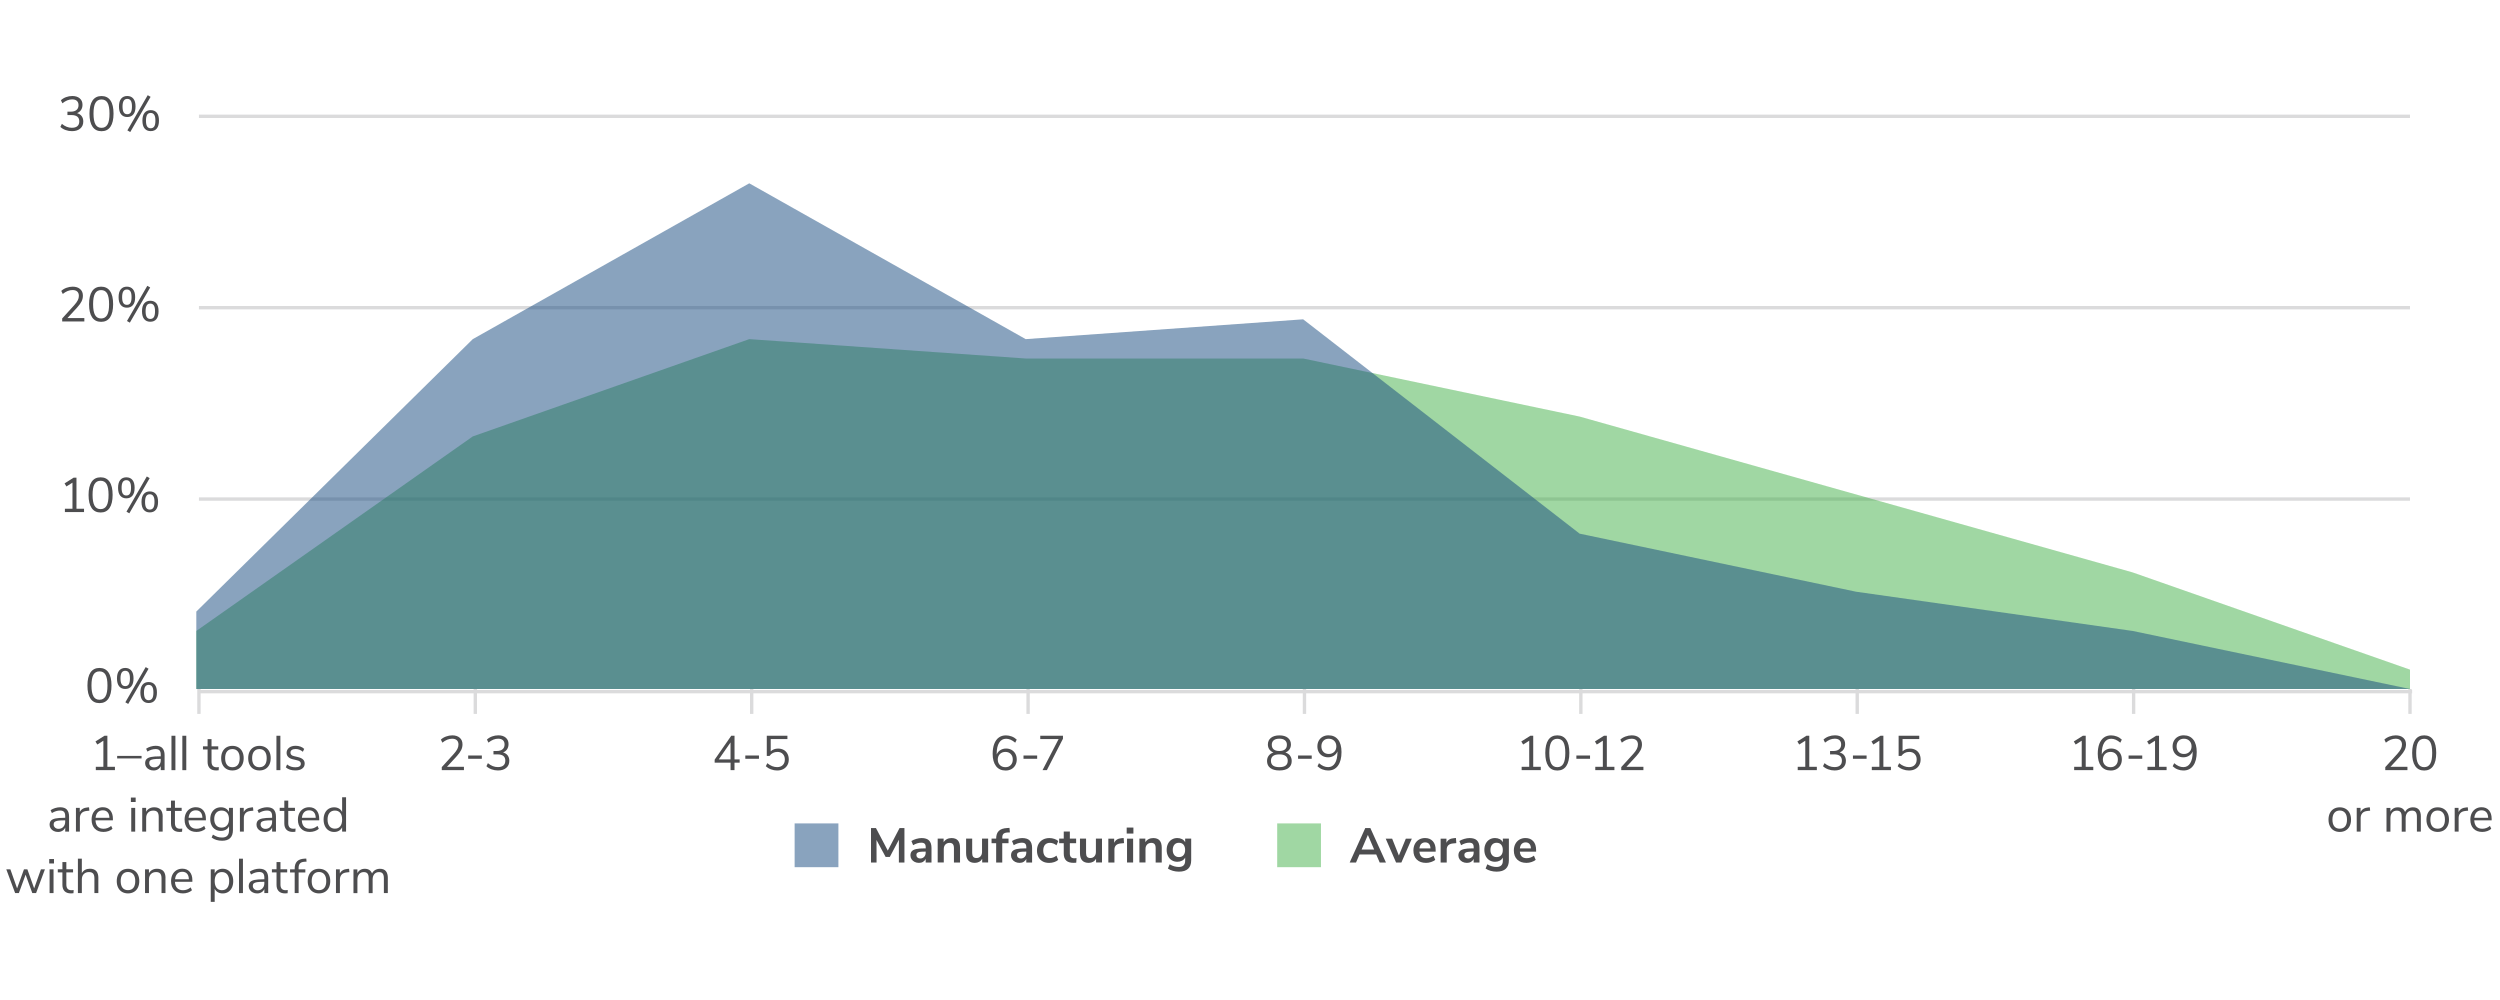 <?xml version="1.0" encoding="UTF-8"?>
<svg id="Chart_12_Small_Teams" data-name="Chart_12_Small Teams" xmlns="http://www.w3.org/2000/svg" version="1.1" viewBox="0 0 800 320">
  <defs>
    <style>
      .cls-1 {
        fill: none;
        stroke: #dbdbdc;
        stroke-miterlimit: 10;
        stroke-width: 1.08px;
      }

      .cls-2 {
        fill: #14487f;
      }

      .cls-2, .cls-3, .cls-4 {
        stroke-width: 0px;
      }

      .cls-2, .cls-4 {
        opacity: .5;
      }

      .cls-3 {
        fill: #4d4d4f;
      }

      .cls-4 {
        fill: #43b049;
      }
    </style>
  </defs>
  <line class="cls-1" x1="771.88" y1="221.33" x2="63.66" y2="221.33"/>
  <line class="cls-1" x1="63.66" y1="228.45" x2="63.66" y2="220.48"/>
  <line class="cls-1" x1="152.1" y1="228.45" x2="152.1" y2="220.48"/>
  <line class="cls-1" x1="240.54" y1="228.45" x2="240.54" y2="220.48"/>
  <line class="cls-1" x1="328.99" y1="228.45" x2="328.99" y2="220.48"/>
  <line class="cls-1" x1="417.43" y1="228.45" x2="417.43" y2="220.48"/>
  <line class="cls-1" x1="505.87" y1="228.45" x2="505.87" y2="220.48"/>
  <line class="cls-1" x1="594.31" y1="228.45" x2="594.31" y2="220.48"/>
  <line class="cls-1" x1="682.76" y1="228.45" x2="682.76" y2="220.48"/>
  <line class="cls-1" x1="771.2" y1="228.45" x2="771.2" y2="220.48"/>
  <line class="cls-1" x1="771.2" y1="159.7" x2="63.66" y2="159.7"/>
  <line class="cls-1" x1="771.2" y1="98.46" x2="63.66" y2="98.46"/>
  <line class="cls-1" x1="771.2" y1="37.22" x2="63.66" y2="37.22"/>
  <g>
    <path class="cls-3" d="M26.13,37.17c.34.45.52,1.02.52,1.71,0,.96-.33,1.71-.98,2.26s-1.53.83-2.65.83c-.71,0-1.39-.12-2.04-.36-.66-.24-1.21-.57-1.66-1l.48-.98c1,.84,2.06,1.26,3.18,1.26.78,0,1.37-.17,1.78-.52.41-.35.61-.86.61-1.54,0-1.34-.84-2.01-2.53-2.01h-1.26v-1.08h1.02c.81,0,1.44-.18,1.87-.54.44-.36.66-.88.66-1.55,0-.59-.18-1.05-.53-1.37-.35-.32-.86-.48-1.51-.48-1.06,0-2.1.42-3.12,1.26l-.48-.98c.45-.43.99-.76,1.64-1,.65-.24,1.32-.36,2.01-.36,1,0,1.79.25,2.38.76s.88,1.18.88,2.04c0,.64-.15,1.19-.46,1.66-.31.47-.74.81-1.29,1.02.65.19,1.14.51,1.48.96Z"/>
    <path class="cls-3" d="M29.61,40.55c-.66-.96-.98-2.35-.98-4.18s.33-3.24.98-4.2c.66-.96,1.61-1.44,2.87-1.44s2.22.48,2.87,1.43c.66.95.98,2.35.98,4.19s-.33,3.24-.98,4.2c-.66.96-1.61,1.44-2.87,1.44s-2.22-.48-2.87-1.44ZM34.42,39.8c.42-.74.62-1.89.62-3.45s-.21-2.72-.62-3.44-1.06-1.08-1.94-1.08-1.52.36-1.94,1.09c-.42.73-.62,1.87-.62,3.43s.21,2.71.62,3.45c.42.74,1.06,1.11,1.94,1.11s1.52-.37,1.94-1.11Z"/>
    <path class="cls-3" d="M38.77,36.6c-.47-.57-.7-1.41-.7-2.52s.23-1.94.7-2.51,1.12-.85,1.95-.85,1.48.28,1.95.85.7,1.4.7,2.51-.23,1.95-.7,2.52-1.12.85-1.95.85-1.48-.28-1.95-.85ZM41.86,35.96c.24-.4.37-1.02.37-1.87s-.12-1.46-.37-1.86c-.24-.39-.62-.59-1.13-.59s-.89.2-1.14.59c-.25.4-.38,1.02-.38,1.86s.12,1.48.38,1.87c.25.4.63.59,1.14.59s.89-.2,1.13-.59ZM41.68,42.25l-.92-.53,6.51-11.26.92.53-6.51,11.26ZM46.27,41.12c-.47-.57-.7-1.41-.7-2.52s.23-1.94.7-2.51,1.12-.85,1.95-.85,1.5.28,1.96.84c.46.56.69,1.4.69,2.51s-.23,1.95-.69,2.52c-.46.57-1.12.85-1.96.85s-1.48-.28-1.95-.85ZM49.36,40.47c.24-.39.37-1.02.37-1.88s-.12-1.46-.38-1.86c-.25-.39-.63-.59-1.14-.59s-.89.2-1.13.59c-.24.4-.37,1.02-.37,1.86s.12,1.48.37,1.87.62.59,1.13.59.9-.2,1.15-.59Z"/>
  </g>
  <g>
    <path class="cls-3" d="M26.99,101.79v1.08h-7.09v-.97l3.86-4.25c.52-.58.9-1.11,1.13-1.57.23-.46.35-.93.35-1.4,0-.6-.18-1.07-.53-1.39-.35-.32-.85-.48-1.5-.48-1.06,0-2.1.42-3.12,1.26l-.48-.98c.44-.42.99-.75,1.65-.99.66-.24,1.32-.37,1.99-.37,1.01,0,1.81.26,2.4.78s.88,1.22.88,2.11c0,.63-.14,1.24-.43,1.83-.29.58-.76,1.23-1.41,1.95l-3.12,3.39h5.43Z"/>
    <path class="cls-3" d="M29.48,101.55c-.66-.96-.98-2.35-.98-4.18s.33-3.24.98-4.2c.66-.96,1.61-1.44,2.87-1.44s2.22.48,2.87,1.43c.66.95.98,2.35.98,4.19s-.33,3.24-.98,4.2c-.66.96-1.61,1.44-2.87,1.44s-2.22-.48-2.87-1.44ZM34.29,100.8c.42-.74.62-1.89.62-3.45s-.21-2.72-.62-3.44-1.06-1.08-1.94-1.08-1.52.36-1.94,1.09c-.42.73-.62,1.87-.62,3.43s.21,2.71.62,3.45c.42.74,1.06,1.11,1.94,1.11s1.52-.37,1.94-1.11Z"/>
    <path class="cls-3" d="M38.65,97.61c-.47-.57-.7-1.41-.7-2.52s.23-1.94.7-2.51,1.12-.85,1.95-.85,1.48.28,1.95.85.7,1.4.7,2.51-.23,1.95-.7,2.52-1.12.85-1.95.85-1.48-.28-1.95-.85ZM41.73,96.96c.24-.4.37-1.02.37-1.87s-.12-1.46-.37-1.86c-.24-.39-.62-.59-1.13-.59s-.89.2-1.14.59c-.25.4-.38,1.02-.38,1.86s.12,1.48.38,1.87c.25.4.63.59,1.14.59s.89-.2,1.13-.59ZM41.55,103.25l-.92-.53,6.51-11.26.92.53-6.51,11.26ZM46.14,102.12c-.47-.57-.7-1.41-.7-2.52s.23-1.94.7-2.51,1.12-.85,1.95-.85,1.5.28,1.96.84c.46.56.69,1.4.69,2.51s-.23,1.95-.69,2.52c-.46.57-1.12.85-1.96.85s-1.48-.28-1.95-.85ZM49.24,101.48c.24-.39.37-1.02.37-1.88s-.12-1.46-.38-1.86c-.25-.39-.63-.59-1.14-.59s-.89.2-1.13.59c-.24.4-.37,1.02-.37,1.86s.12,1.48.37,1.87.62.59,1.13.59.9-.2,1.15-.59Z"/>
  </g>
  <g>
    <path class="cls-3" d="M24.47,162.79h2.42v1.08h-6.12v-1.08h2.42v-8.34l-1.94,1.22-.59-.98,2.89-1.83h.92v9.93Z"/>
    <path class="cls-3" d="M29.32,162.56c-.66-.96-.98-2.35-.98-4.18s.33-3.24.98-4.2c.66-.96,1.61-1.44,2.87-1.44s2.22.48,2.87,1.43c.66.95.98,2.35.98,4.19s-.33,3.24-.98,4.2c-.66.96-1.61,1.44-2.87,1.44s-2.22-.48-2.87-1.44ZM34.12,161.81c.42-.74.62-1.89.62-3.45s-.21-2.72-.62-3.44-1.06-1.08-1.94-1.08-1.52.36-1.94,1.09c-.42.73-.62,1.87-.62,3.43s.21,2.71.62,3.45c.42.74,1.06,1.11,1.94,1.11s1.52-.37,1.94-1.11Z"/>
    <path class="cls-3" d="M38.48,158.62c-.47-.57-.7-1.41-.7-2.52s.23-1.94.7-2.51,1.12-.85,1.95-.85,1.48.28,1.95.85.7,1.4.7,2.51-.23,1.95-.7,2.52-1.12.85-1.95.85-1.48-.28-1.95-.85ZM41.56,157.97c.24-.4.37-1.02.37-1.87s-.12-1.46-.37-1.86c-.24-.39-.62-.59-1.13-.59s-.89.2-1.14.59c-.25.4-.38,1.02-.38,1.86s.12,1.48.38,1.87c.25.4.63.59,1.14.59s.89-.2,1.13-.59ZM41.39,164.26l-.92-.53,6.51-11.26.92.53-6.51,11.26ZM45.98,163.13c-.47-.57-.7-1.41-.7-2.52s.23-1.94.7-2.51,1.12-.85,1.95-.85,1.5.28,1.96.84c.46.56.69,1.4.69,2.51s-.23,1.95-.69,2.52c-.46.57-1.12.85-1.96.85s-1.48-.28-1.95-.85ZM49.07,162.49c.24-.39.37-1.02.37-1.88s-.12-1.46-.38-1.86c-.25-.39-.63-.59-1.14-.59s-.89.2-1.13.59c-.24.4-.37,1.02-.37,1.86s.12,1.48.37,1.87.62.59,1.13.59.9-.2,1.15-.59Z"/>
  </g>
  <g>
    <path class="cls-3" d="M28.96,223.56c-.66-.96-.98-2.35-.98-4.18s.33-3.24.98-4.2c.66-.96,1.61-1.44,2.87-1.44s2.22.48,2.87,1.43c.66.95.98,2.35.98,4.19s-.33,3.24-.98,4.2c-.66.96-1.61,1.44-2.87,1.44s-2.22-.48-2.87-1.44ZM33.77,222.81c.42-.74.62-1.89.62-3.45s-.21-2.72-.62-3.44-1.06-1.08-1.94-1.08-1.52.36-1.94,1.09c-.42.73-.62,1.87-.62,3.43s.21,2.71.62,3.45c.42.74,1.06,1.11,1.94,1.11s1.52-.37,1.94-1.11Z"/>
    <path class="cls-3" d="M38.13,219.62c-.47-.57-.7-1.41-.7-2.52s.23-1.94.7-2.51,1.12-.85,1.95-.85,1.48.28,1.95.85.7,1.4.7,2.51-.23,1.95-.7,2.52-1.12.85-1.95.85-1.48-.28-1.95-.85ZM41.21,218.97c.24-.4.37-1.02.37-1.87s-.12-1.46-.37-1.86c-.24-.39-.62-.59-1.13-.59s-.89.2-1.14.59c-.25.4-.38,1.02-.38,1.86s.12,1.48.38,1.87c.25.4.63.59,1.14.59s.89-.2,1.13-.59ZM41.03,225.26l-.92-.53,6.51-11.26.92.53-6.51,11.26ZM45.62,224.13c-.47-.57-.7-1.41-.7-2.52s.23-1.94.7-2.51,1.12-.85,1.95-.85,1.5.28,1.96.84c.46.56.69,1.4.69,2.51s-.23,1.95-.69,2.52c-.46.57-1.12.85-1.96.85s-1.48-.28-1.95-.85ZM48.72,223.49c.24-.39.37-1.02.37-1.88s-.12-1.46-.38-1.86c-.25-.39-.63-.59-1.14-.59s-.89.2-1.13.59c-.24.4-.37,1.02-.37,1.86s.12,1.48.37,1.87.62.59,1.13.59.9-.2,1.15-.59Z"/>
  </g>
  <g>
    <path class="cls-3" d="M34.36,245.37h2.42v1.08h-6.12v-1.08h2.42v-8.34l-1.94,1.22-.59-.98,2.89-1.83h.92v9.93Z"/>
    <path class="cls-3" d="M37.49,242.7v-.81h7.81v.81h-7.81Z"/>
    <path class="cls-3" d="M51.96,239.4c.47.5.71,1.25.71,2.26v4.79h-1.23v-1.3c-.2.45-.5.79-.91,1.04-.41.25-.87.37-1.4.37-.49,0-.94-.1-1.35-.3s-.74-.47-.98-.83c-.24-.35-.36-.74-.36-1.17,0-.57.15-1.02.44-1.33.29-.32.77-.55,1.44-.69s1.59-.21,2.78-.21h.34v-.52c0-.63-.13-1.09-.39-1.38s-.68-.43-1.26-.43c-.87,0-1.74.27-2.61.81l-.42-.92c.4-.28.87-.51,1.43-.68.56-.17,1.1-.26,1.62-.26.97,0,1.69.25,2.16.74ZM50.84,244.92c.4-.42.6-.96.6-1.63v-.45h-.28c-.92,0-1.61.04-2.09.12-.48.08-.82.21-1.02.39-.2.18-.3.45-.3.8,0,.41.15.74.44,1.01.3.27.67.4,1.12.4.62,0,1.14-.21,1.54-.63Z"/>
    <path class="cls-3" d="M54.87,246.45v-11.01h1.26v11.01h-1.26Z"/>
    <path class="cls-3" d="M58.35,246.45v-11.01h1.26v11.01h-1.26Z"/>
    <path class="cls-3" d="M70.03,245.49l-.06,1c-.24.04-.5.06-.78.06-.92,0-1.61-.24-2.07-.72-.46-.48-.69-1.15-.69-2v-4h-1.48v-1h1.48v-2.31h1.26v2.31h2.15v1h-2.15v3.9c0,1.2.55,1.8,1.65,1.8.23,0,.46-.02.69-.05Z"/>
    <path class="cls-3" d="M72.47,246.07c-.55-.32-.97-.78-1.26-1.38-.3-.6-.44-1.29-.44-2.08s.15-1.49.44-2.08c.3-.6.72-1.06,1.26-1.38.55-.32,1.18-.48,1.9-.48s1.35.16,1.9.48c.55.32.98.78,1.27,1.38.3.6.44,1.29.44,2.08s-.15,1.49-.44,2.08c-.3.6-.72,1.06-1.27,1.38-.55.32-1.19.48-1.9.48s-1.35-.16-1.9-.48ZM76.1,244.77c.4-.49.6-1.21.6-2.16s-.2-1.64-.61-2.15c-.41-.5-.98-.76-1.72-.76s-1.31.25-1.72.76c-.41.5-.61,1.22-.61,2.15s.2,1.66.6,2.15c.4.5.98.75,1.73.75s1.32-.25,1.73-.74Z"/>
    <path class="cls-3" d="M81.12,246.07c-.55-.32-.97-.78-1.26-1.38-.3-.6-.44-1.29-.44-2.08s.15-1.49.44-2.08c.3-.6.72-1.06,1.26-1.38.55-.32,1.18-.48,1.9-.48s1.35.16,1.9.48c.55.32.98.78,1.27,1.38.3.6.44,1.29.44,2.08s-.15,1.49-.44,2.08c-.3.6-.72,1.06-1.27,1.38-.55.32-1.19.48-1.9.48s-1.35-.16-1.9-.48ZM84.74,244.77c.4-.49.6-1.21.6-2.16s-.2-1.64-.61-2.15c-.41-.5-.98-.76-1.72-.76s-1.31.25-1.72.76c-.41.5-.61,1.22-.61,2.15s.2,1.66.6,2.15c.4.5.98.75,1.73.75s1.32-.25,1.73-.74Z"/>
    <path class="cls-3" d="M88.46,246.45v-11.01h1.26v11.01h-1.26Z"/>
    <path class="cls-3" d="M91.45,245.57l.42-.94c.41.32.82.55,1.24.69s.9.21,1.43.21c.56,0,.99-.1,1.29-.29s.44-.47.44-.83c0-.3-.1-.54-.3-.72-.2-.18-.53-.32-.98-.42l-1.28-.3c-.65-.15-1.14-.4-1.48-.75-.34-.35-.52-.79-.52-1.31,0-.68.27-1.22.8-1.64.53-.42,1.24-.62,2.12-.62.53,0,1.04.09,1.51.26.48.17.88.42,1.2.74l-.42.92c-.7-.59-1.46-.89-2.29-.89-.53,0-.94.1-1.24.3-.3.2-.44.49-.44.85,0,.3.09.54.27.73.18.18.48.32.88.41l1.3.31c.71.17,1.23.42,1.58.76s.52.78.52,1.32c0,.67-.27,1.2-.8,1.59-.54.4-1.27.59-2.19.59-1.28,0-2.29-.33-3.04-.98Z"/>
    <path class="cls-3" d="M21.39,259.07c.47.5.71,1.25.71,2.26v4.79h-1.23v-1.3c-.2.45-.5.79-.91,1.04-.41.25-.87.37-1.4.37-.49,0-.94-.1-1.35-.3s-.74-.47-.98-.83c-.24-.35-.36-.74-.36-1.17,0-.57.15-1.02.44-1.33.29-.32.77-.55,1.44-.69s1.59-.21,2.78-.21h.34v-.52c0-.63-.13-1.09-.39-1.38s-.68-.43-1.26-.43c-.87,0-1.74.27-2.61.81l-.42-.92c.4-.28.87-.51,1.43-.68.56-.17,1.1-.26,1.62-.26.97,0,1.69.25,2.16.74ZM20.26,264.59c.4-.42.6-.96.6-1.63v-.45h-.28c-.92,0-1.61.04-2.09.12-.48.08-.82.21-1.02.39-.2.18-.3.45-.3.8,0,.41.15.74.44,1.01.3.27.67.4,1.12.4.62,0,1.14-.21,1.54-.63Z"/>
    <path class="cls-3" d="M28.6,259.42l-.83.08c-.78.07-1.35.32-1.69.73-.35.42-.52.93-.52,1.55v4.34h-1.26v-7.6h1.23v1.33c.43-.88,1.26-1.38,2.51-1.48l.45-.03.11,1.09Z"/>
    <path class="cls-3" d="M36.12,262.51h-5.56c.04.88.28,1.55.72,2.01.44.45,1.06.68,1.86.68.88,0,1.7-.3,2.44-.91l.42.92c-.33.31-.76.56-1.28.74s-1.05.27-1.59.27c-1.19,0-2.12-.35-2.8-1.05s-1.02-1.66-1.02-2.89c0-.78.15-1.47.45-2.07.3-.6.73-1.06,1.27-1.4.55-.33,1.17-.5,1.87-.5,1.01,0,1.8.33,2.37.99s.86,1.57.86,2.72v.47ZM31.3,259.93c-.4.42-.64,1-.71,1.76h4.42c-.02-.77-.21-1.36-.58-1.77-.36-.41-.87-.62-1.53-.62s-1.2.21-1.6.62Z"/>
    <path class="cls-3" d="M41.88,255.22h1.53v1.42h-1.53v-1.42ZM42,266.12v-7.6h1.26v7.6h-1.26Z"/>
    <path class="cls-3" d="M52.05,261.34v4.78h-1.26v-4.7c0-.71-.14-1.22-.41-1.55-.28-.32-.72-.48-1.32-.48-.7,0-1.25.21-1.67.64-.42.43-.62,1-.62,1.73v4.36h-1.26v-7.6h1.25v1.25c.25-.47.6-.83,1.05-1.07.45-.25.96-.37,1.53-.37,1.82,0,2.73,1,2.73,3.01Z"/>
    <path class="cls-3" d="M58.32,265.16l-.06,1c-.24.04-.5.06-.78.06-.92,0-1.61-.24-2.07-.72-.46-.48-.69-1.15-.69-2v-4h-1.48v-1h1.48v-2.31h1.26v2.31h2.15v1h-2.15v3.9c0,1.2.55,1.8,1.65,1.8.23,0,.46-.02.69-.05Z"/>
    <path class="cls-3" d="M65.88,262.51h-5.56c.04.88.28,1.55.72,2.01.44.45,1.06.68,1.86.68.88,0,1.7-.3,2.44-.91l.42.92c-.33.31-.76.56-1.28.74s-1.05.27-1.59.27c-1.19,0-2.12-.35-2.8-1.05s-1.02-1.66-1.02-2.89c0-.78.15-1.47.45-2.07.3-.6.73-1.06,1.27-1.4.55-.33,1.17-.5,1.87-.5,1.01,0,1.8.33,2.37.99s.86,1.57.86,2.72v.47ZM61.06,259.93c-.4.42-.64,1-.71,1.76h4.42c-.02-.77-.21-1.36-.58-1.77-.36-.41-.87-.62-1.53-.62s-1.2.21-1.6.62Z"/>
    <path class="cls-3" d="M74.54,258.51v7.09c0,1.13-.29,1.99-.87,2.57-.58.58-1.45.87-2.59.87-1.33,0-2.45-.34-3.36-1.03l.42-.94c.51.33.99.57,1.44.72.45.15.95.22,1.5.22.73,0,1.28-.19,1.65-.58s.56-.96.56-1.71v-1.34c-.22.49-.55.86-1.01,1.12-.45.26-.99.39-1.6.39-.67,0-1.26-.16-1.77-.47-.52-.31-.92-.75-1.2-1.33-.29-.57-.43-1.23-.43-1.98s.14-1.41.43-1.98.69-1.01,1.2-1.33c.52-.31,1.11-.47,1.77-.47.6,0,1.13.13,1.58.39.45.26.79.63,1.01,1.11v-1.31h1.26ZM72.65,264.11c.42-.48.62-1.15.62-2.01s-.21-1.51-.62-1.99c-.41-.48-.99-.73-1.73-.73s-1.32.24-1.74.73c-.42.48-.63,1.15-.63,1.99s.21,1.52.63,2.01c.42.48,1,.73,1.74.73s1.3-.24,1.72-.73Z"/>
    <path class="cls-3" d="M81.07,259.42l-.83.08c-.78.07-1.35.32-1.69.73-.35.42-.52.93-.52,1.55v4.34h-1.26v-7.6h1.23v1.33c.43-.88,1.26-1.38,2.51-1.48l.45-.03.11,1.09Z"/>
    <path class="cls-3" d="M87.6,259.07c.47.5.71,1.25.71,2.26v4.79h-1.23v-1.3c-.2.45-.5.79-.91,1.04-.41.25-.87.37-1.4.37-.49,0-.94-.1-1.35-.3s-.74-.47-.98-.83c-.24-.35-.36-.74-.36-1.17,0-.57.15-1.02.44-1.33.29-.32.77-.55,1.44-.69s1.59-.21,2.78-.21h.34v-.52c0-.63-.13-1.09-.39-1.38s-.68-.43-1.26-.43c-.87,0-1.74.27-2.61.81l-.42-.92c.4-.28.87-.51,1.43-.68.56-.17,1.1-.26,1.62-.26.97,0,1.69.25,2.16.74ZM86.48,264.59c.4-.42.6-.96.6-1.63v-.45h-.28c-.92,0-1.61.04-2.09.12-.48.08-.82.21-1.02.39-.2.18-.3.45-.3.8,0,.41.15.74.44,1.01.3.27.67.4,1.12.4.62,0,1.14-.21,1.54-.63Z"/>
    <path class="cls-3" d="M94.58,265.16l-.06,1c-.24.04-.5.06-.78.06-.92,0-1.61-.24-2.07-.72-.46-.48-.69-1.15-.69-2v-4h-1.48v-1h1.48v-2.31h1.26v2.31h2.15v1h-2.15v3.9c0,1.2.55,1.8,1.65,1.8.23,0,.46-.02.69-.05Z"/>
    <path class="cls-3" d="M102.14,262.51h-5.56c.04.88.28,1.55.72,2.01.44.45,1.06.68,1.86.68.88,0,1.7-.3,2.44-.91l.42.92c-.33.31-.76.56-1.28.74s-1.05.27-1.59.27c-1.19,0-2.12-.35-2.8-1.05s-1.02-1.66-1.02-2.89c0-.78.15-1.47.45-2.07.3-.6.73-1.06,1.27-1.4.55-.33,1.17-.5,1.87-.5,1.01,0,1.8.33,2.37.99s.86,1.57.86,2.72v.47ZM97.32,259.93c-.4.42-.64,1-.71,1.76h4.42c-.02-.77-.21-1.36-.58-1.77-.36-.41-.87-.62-1.53-.62s-1.2.21-1.6.62Z"/>
    <path class="cls-3" d="M110.74,255.11v11.01h-1.26v-1.39c-.23.48-.56.85-1.01,1.11-.44.26-.96.39-1.55.39-.67,0-1.25-.17-1.76-.5-.51-.33-.91-.8-1.19-1.4-.28-.6-.42-1.29-.42-2.08s.14-1.47.42-2.06c.28-.59.68-1.05,1.19-1.37.51-.32,1.1-.48,1.76-.48.59,0,1.11.13,1.55.39.44.26.78.63,1.01,1.11v-4.71h1.26ZM108.88,264.42c.4-.5.6-1.22.6-2.15s-.2-1.64-.6-2.14c-.4-.5-.97-.75-1.71-.75s-1.31.25-1.73.75c-.41.5-.62,1.2-.62,2.11s.21,1.65.62,2.16c.41.51.99.77,1.73.77s1.31-.25,1.71-.76Z"/>
    <path class="cls-3" d="M13.12,278.18h1.26l-2.83,7.6h-1.22l-2.14-5.89-2.15,5.89h-1.2l-2.83-7.6h1.31l2.15,6.1,2.2-6.1h1.09l2.17,6.1,2.17-6.1Z"/>
    <path class="cls-3" d="M15.75,274.89h1.53v1.42h-1.53v-1.42ZM15.87,285.79v-7.6h1.26v7.6h-1.26Z"/>
    <path class="cls-3" d="M23.57,284.83l-.06,1c-.24.04-.5.06-.78.06-.92,0-1.61-.24-2.07-.72-.46-.48-.69-1.15-.69-2v-4h-1.48v-1h1.48v-2.31h1.26v2.31h2.15v1h-2.15v3.9c0,1.2.55,1.8,1.65,1.8.23,0,.46-.02.69-.05Z"/>
    <path class="cls-3" d="M31.47,281.01v4.78h-1.26v-4.7c0-.71-.14-1.22-.41-1.55-.28-.32-.72-.48-1.32-.48-.7,0-1.25.21-1.67.64-.42.43-.62,1-.62,1.73v4.36h-1.26v-11.01h1.26v4.62c.25-.46.6-.81,1.04-1.05.44-.24.95-.36,1.52-.36,1.82,0,2.73,1,2.73,3.01Z"/>
    <path class="cls-3" d="M39.06,285.41c-.55-.32-.97-.78-1.26-1.38-.3-.6-.44-1.29-.44-2.08s.15-1.49.44-2.08c.3-.6.72-1.06,1.26-1.38.55-.32,1.18-.48,1.9-.48s1.35.16,1.9.48c.55.32.98.78,1.27,1.38.3.6.44,1.29.44,2.08s-.15,1.49-.44,2.08c-.3.6-.72,1.06-1.27,1.38-.55.32-1.19.48-1.9.48s-1.35-.16-1.9-.48ZM42.68,284.11c.4-.49.6-1.21.6-2.16s-.2-1.64-.61-2.15c-.41-.5-.98-.76-1.72-.76s-1.31.25-1.72.76c-.41.5-.61,1.22-.61,2.15s.2,1.66.6,2.15c.4.5.98.75,1.73.75s1.32-.25,1.73-.74Z"/>
    <path class="cls-3" d="M52.95,281.01v4.78h-1.26v-4.7c0-.71-.14-1.22-.41-1.55-.28-.32-.72-.48-1.32-.48-.7,0-1.25.21-1.67.64-.42.43-.62,1-.62,1.73v4.36h-1.26v-7.6h1.25v1.25c.25-.47.6-.83,1.05-1.07.45-.25.96-.37,1.53-.37,1.82,0,2.73,1,2.73,3.01Z"/>
    <path class="cls-3" d="M61.55,282.18h-5.56c.04.88.28,1.55.72,2.01.44.45,1.06.68,1.86.68.88,0,1.7-.3,2.44-.91l.42.92c-.33.31-.76.56-1.28.74s-1.05.27-1.59.27c-1.19,0-2.12-.35-2.8-1.05s-1.02-1.66-1.02-2.89c0-.78.15-1.47.45-2.07.3-.6.73-1.06,1.27-1.4.55-.33,1.17-.5,1.87-.5,1.01,0,1.8.33,2.37.99s.86,1.57.86,2.72v.47ZM56.73,279.6c-.4.42-.64,1-.71,1.76h4.42c-.02-.77-.21-1.36-.58-1.77-.36-.41-.87-.62-1.53-.62s-1.2.21-1.6.62Z"/>
    <path class="cls-3" d="M73.02,278.5c.51.33.91.8,1.19,1.4.28.6.42,1.29.42,2.08s-.14,1.48-.42,2.07c-.28.59-.67,1.04-1.18,1.37-.5.32-1.1.48-1.77.48-.59,0-1.11-.13-1.55-.39-.44-.26-.78-.63-1.01-1.11v4.2h-1.26v-10.41h1.26v1.31c.23-.48.56-.85,1.01-1.11.44-.26.96-.39,1.55-.39.67,0,1.25.17,1.76.5ZM72.73,284.1c.41-.5.61-1.21.61-2.12s-.2-1.63-.61-2.15c-.41-.51-.98-.77-1.72-.77s-1.31.25-1.71.75c-.4.5-.6,1.21-.6,2.14s.2,1.64.6,2.15c.4.51.97.76,1.71.76s1.31-.25,1.72-.75Z"/>
    <path class="cls-3" d="M76.48,285.79v-11.01h1.26v11.01h-1.26Z"/>
    <path class="cls-3" d="M85.11,278.74c.47.5.71,1.25.71,2.26v4.79h-1.23v-1.3c-.2.45-.5.79-.91,1.04-.41.25-.87.37-1.4.37-.49,0-.94-.1-1.35-.3s-.74-.47-.98-.83c-.24-.35-.36-.74-.36-1.17,0-.57.15-1.02.44-1.33.29-.32.77-.55,1.44-.69s1.59-.21,2.78-.21h.34v-.52c0-.63-.13-1.09-.39-1.38s-.68-.43-1.26-.43c-.87,0-1.74.27-2.61.81l-.42-.92c.4-.28.87-.51,1.43-.68.56-.17,1.1-.26,1.62-.26.97,0,1.69.25,2.16.74ZM83.99,284.26c.4-.42.6-.96.6-1.63v-.45h-.28c-.92,0-1.61.04-2.09.12-.48.08-.82.21-1.02.39-.2.18-.3.45-.3.8,0,.41.15.74.44,1.01.3.27.67.4,1.12.4.62,0,1.14-.21,1.54-.63Z"/>
    <path class="cls-3" d="M92.09,284.83l-.06,1c-.24.04-.5.06-.78.06-.92,0-1.61-.24-2.07-.72-.46-.48-.69-1.15-.69-2v-4h-1.48v-1h1.48v-2.31h1.26v2.31h2.15v1h-2.15v3.9c0,1.2.55,1.8,1.65,1.8.23,0,.46-.02.69-.05Z"/>
    <path class="cls-3" d="M95.56,278.18h2.15v1h-2.15v6.6h-1.26v-6.6h-1.48v-1h1.48v-.25c0-1.01.25-1.77.76-2.29.5-.52,1.28-.81,2.33-.87l.62-.03.09.98-.72.05c-.64.04-1.1.22-1.39.54-.29.32-.44.8-.44,1.46v.42Z"/>
    <path class="cls-3" d="M100.17,285.41c-.55-.32-.97-.78-1.26-1.38-.3-.6-.44-1.29-.44-2.08s.15-1.49.44-2.08c.3-.6.72-1.06,1.26-1.38.55-.32,1.18-.48,1.9-.48s1.35.16,1.9.48c.55.32.98.78,1.27,1.38.3.6.44,1.29.44,2.08s-.15,1.49-.44,2.08c-.3.6-.72,1.06-1.27,1.38-.55.32-1.19.48-1.9.48s-1.35-.16-1.9-.48ZM103.8,284.11c.4-.49.6-1.21.6-2.16s-.2-1.64-.61-2.15c-.41-.5-.98-.76-1.72-.76s-1.31.25-1.72.76c-.41.5-.61,1.22-.61,2.15s.2,1.66.6,2.15c.4.5.98.75,1.73.75s1.32-.25,1.73-.74Z"/>
    <path class="cls-3" d="M111.81,279.09l-.83.08c-.78.07-1.35.32-1.69.73-.35.42-.52.93-.52,1.55v4.34h-1.26v-7.6h1.23v1.33c.43-.88,1.26-1.38,2.51-1.48l.45-.03.11,1.09Z"/>
    <path class="cls-3" d="M124.1,281.01v4.78h-1.26v-4.71c0-.7-.12-1.21-.37-1.53-.24-.32-.64-.48-1.18-.48-.63,0-1.13.21-1.5.64s-.55,1.01-.55,1.75v4.34h-1.26v-4.71c0-.71-.12-1.22-.37-1.54-.25-.32-.65-.48-1.19-.48-.63,0-1.13.21-1.5.64-.36.43-.55,1.01-.55,1.75v4.34h-1.26v-7.6h1.25v1.2c.23-.45.55-.79.95-1.03.41-.24.87-.36,1.41-.36,1.18,0,1.95.5,2.33,1.5.22-.47.55-.84,1-1.1.45-.26.96-.4,1.53-.4,1.69,0,2.53,1,2.53,3.01Z"/>
  </g>
  <g>
    <path class="cls-3" d="M148.46,245.37v1.08h-7.09v-.97l3.86-4.25c.52-.58.9-1.11,1.13-1.57.23-.46.35-.93.35-1.4,0-.6-.18-1.07-.53-1.39-.35-.32-.85-.48-1.5-.48-1.06,0-2.1.42-3.12,1.26l-.48-.98c.44-.42.99-.75,1.65-.99.66-.24,1.32-.37,1.99-.37,1.01,0,1.81.26,2.4.78s.88,1.22.88,2.11c0,.63-.14,1.24-.43,1.83-.29.58-.76,1.23-1.41,1.95l-3.12,3.39h5.43Z"/>
    <path class="cls-3" d="M149.82,242.81v-1.05h4.37v1.05h-4.37Z"/>
    <path class="cls-3" d="M162.46,241.75c.34.45.52,1.02.52,1.71,0,.96-.33,1.71-.98,2.26s-1.53.83-2.65.83c-.71,0-1.39-.12-2.04-.36-.66-.24-1.21-.57-1.66-1l.48-.98c1,.84,2.06,1.26,3.18,1.26.78,0,1.37-.17,1.78-.52.41-.35.61-.86.61-1.54,0-1.34-.84-2.01-2.53-2.01h-1.26v-1.08h1.02c.81,0,1.44-.18,1.87-.54.44-.36.66-.88.66-1.55,0-.59-.18-1.05-.53-1.37-.35-.32-.86-.48-1.51-.48-1.06,0-2.1.42-3.12,1.26l-.48-.98c.45-.43.99-.76,1.64-1,.65-.24,1.32-.36,2.01-.36,1,0,1.79.25,2.38.76s.88,1.18.88,2.04c0,.64-.15,1.19-.46,1.66-.31.47-.74.81-1.29,1.02.65.19,1.14.51,1.48.96Z"/>
  </g>
  <g>
    <path class="cls-3" d="M236.69,243v1.06h-1.65v2.39h-1.26v-2.39h-5.09v-.97l5.31-7.65h1.05v7.56h1.65ZM230.01,243h3.76v-5.42l-3.76,5.42Z"/>
    <path class="cls-3" d="M238.5,242.81v-1.05h4.37v1.05h-4.37Z"/>
    <path class="cls-3" d="M250.8,239.98c.52.29.91.7,1.19,1.23.28.53.42,1.13.42,1.82s-.15,1.31-.46,1.84c-.31.53-.74.95-1.3,1.24-.56.3-1.22.45-1.97.45-.67,0-1.32-.12-1.97-.37-.65-.24-1.2-.58-1.65-.99l.48-.98c1.02.84,2.07,1.26,3.14,1.26.77,0,1.37-.22,1.81-.66.44-.44.66-1.03.66-1.78s-.22-1.32-.65-1.76c-.43-.45-1.01-.67-1.73-.67-1.05,0-1.89.43-2.51,1.28h-.89v-6.45h6.6v1.06h-5.34v3.92c.29-.28.64-.5,1.04-.65.4-.15.84-.23,1.3-.23.7,0,1.3.15,1.82.44Z"/>
  </g>
  <g>
    <path class="cls-3" d="M323.7,239.97c.52.29.93.7,1.22,1.23.29.53.44,1.14.44,1.83s-.15,1.29-.45,1.83c-.3.54-.72.96-1.26,1.26-.54.3-1.15.45-1.83.45-1.33,0-2.36-.46-3.08-1.39-.72-.93-1.09-2.25-1.09-3.96,0-1.24.17-2.3.51-3.19.34-.88.82-1.56,1.46-2.02.63-.46,1.39-.69,2.28-.69.63,0,1.25.12,1.86.35.6.23,1.13.57,1.59,1.01l-.48.98c-.52-.44-1.02-.76-1.49-.96-.47-.2-.96-.3-1.44-.3-.95,0-1.68.42-2.21,1.26-.53.84-.79,2.02-.79,3.55v.23c.24-.58.62-1.05,1.16-1.39.53-.34,1.15-.52,1.84-.52s1.26.15,1.78.44ZM323.45,244.82c.43-.45.64-1.04.64-1.78s-.22-1.32-.65-1.76c-.43-.45-1-.67-1.71-.67s-1.3.23-1.76.68c-.45.45-.68,1.04-.68,1.76s.23,1.32.68,1.77c.45.45,1.04.68,1.77.68s1.27-.22,1.7-.67Z"/>
    <path class="cls-3" d="M327.52,242.81v-1.05h4.37v1.05h-4.37Z"/>
    <path class="cls-3" d="M332.88,235.44h7.27v.95l-5.15,10.05h-1.39l5.14-9.93h-5.87v-1.08Z"/>
  </g>
  <g>
    <path class="cls-3" d="M412.81,241.81c.36.48.54,1.05.54,1.72,0,.95-.34,1.69-1.03,2.22-.69.54-1.66.8-2.92.8s-2.23-.27-2.92-.8-1.03-1.28-1.03-2.22c0-.68.18-1.25.55-1.73.36-.48.87-.81,1.51-1-.55-.21-.99-.54-1.31-.98s-.48-.97-.48-1.58c0-.89.33-1.61.98-2.13s1.55-.79,2.71-.79,2.06.26,2.71.79.98,1.24.98,2.13c0,.6-.16,1.13-.48,1.58-.32.45-.75.78-1.3.98.65.2,1.15.54,1.51,1.01ZM412.08,243.45c0-1.36-.9-2.05-2.69-2.05s-2.69.68-2.69,2.05.9,2.04,2.69,2.04,2.69-.68,2.69-2.04ZM407.59,239.81c.41.34,1.01.51,1.8.51s1.39-.17,1.8-.51.62-.84.62-1.48-.21-1.09-.62-1.44c-.41-.34-1.01-.51-1.8-.51s-1.39.17-1.8.51c-.41.34-.62.82-.62,1.44,0,.65.21,1.14.62,1.48Z"/>
    <path class="cls-3" d="M415.38,242.81v-1.05h4.37v1.05h-4.37Z"/>
    <path class="cls-3" d="M428.2,236.7c.72.93,1.08,2.25,1.08,3.96,0,1.86-.37,3.31-1.12,4.35-.75,1.04-1.8,1.55-3.14,1.55-.62,0-1.24-.12-1.84-.35-.6-.23-1.13-.57-1.59-1.01l.48-.98c.52.44,1.02.76,1.49.96s.95.3,1.44.3c.95,0,1.68-.42,2.2-1.26.52-.84.78-2.02.78-3.55v-.2c-.24.58-.63,1.04-1.16,1.37s-1.14.5-1.82.5-1.26-.15-1.78-.44c-.52-.29-.93-.7-1.22-1.23-.29-.53-.44-1.14-.44-1.83s.15-1.29.45-1.83c.3-.54.72-.96,1.26-1.26.54-.3,1.15-.45,1.83-.45,1.33,0,2.36.46,3.08,1.39ZM426.95,240.6c.45-.45.68-1.04.68-1.76s-.23-1.32-.68-1.77c-.45-.45-1.04-.68-1.77-.68s-1.27.22-1.7.67c-.43.45-.64,1.04-.64,1.78s.22,1.33.65,1.77c.43.44,1,.66,1.71.66s1.3-.23,1.76-.68Z"/>
  </g>
  <g>
    <path class="cls-3" d="M490.63,245.37h2.42v1.08h-6.12v-1.08h2.42v-8.34l-1.94,1.22-.59-.98,2.89-1.83h.92v9.93Z"/>
    <path class="cls-3" d="M495.47,245.13c-.66-.96-.98-2.35-.98-4.18s.33-3.24.98-4.2c.66-.96,1.61-1.44,2.87-1.44s2.22.48,2.87,1.43c.66.95.98,2.35.98,4.19s-.33,3.24-.98,4.2c-.66.96-1.61,1.44-2.87,1.44s-2.22-.48-2.87-1.44ZM500.28,244.38c.42-.74.62-1.89.62-3.45s-.21-2.72-.62-3.44-1.06-1.08-1.94-1.08-1.52.36-1.94,1.09c-.42.73-.62,1.87-.62,3.43s.21,2.71.62,3.45c.42.74,1.06,1.11,1.94,1.11s1.52-.37,1.94-1.11Z"/>
    <path class="cls-3" d="M504.44,242.81v-1.05h4.37v1.05h-4.37Z"/>
    <path class="cls-3" d="M514.19,245.37h2.42v1.08h-6.12v-1.08h2.42v-8.34l-1.94,1.22-.59-.98,2.89-1.83h.92v9.93Z"/>
    <path class="cls-3" d="M525.89,245.37v1.08h-7.09v-.97l3.86-4.25c.52-.58.9-1.11,1.13-1.57.23-.46.35-.93.35-1.4,0-.6-.18-1.07-.53-1.39-.35-.32-.85-.48-1.5-.48-1.06,0-2.1.42-3.12,1.26l-.48-.98c.44-.42.99-.75,1.65-.99.66-.24,1.32-.37,1.99-.37,1.01,0,1.81.26,2.4.78s.88,1.22.88,2.11c0,.63-.14,1.24-.43,1.83-.29.58-.76,1.23-1.41,1.95l-3.12,3.39h5.43Z"/>
  </g>
  <g>
    <path class="cls-3" d="M578.97,245.37h2.42v1.08h-6.12v-1.08h2.42v-8.34l-1.94,1.22-.59-.98,2.89-1.83h.92v9.93Z"/>
    <path class="cls-3" d="M590.17,241.75c.34.45.52,1.02.52,1.71,0,.96-.33,1.71-.98,2.26s-1.53.83-2.65.83c-.71,0-1.39-.12-2.04-.36-.66-.24-1.21-.57-1.66-1l.48-.98c1,.84,2.06,1.26,3.18,1.26.78,0,1.37-.17,1.78-.52.41-.35.61-.86.61-1.54,0-1.34-.84-2.01-2.53-2.01h-1.26v-1.08h1.02c.81,0,1.44-.18,1.87-.54.44-.36.66-.88.66-1.55,0-.59-.18-1.05-.53-1.37-.35-.32-.86-.48-1.51-.48-1.06,0-2.1.42-3.12,1.26l-.48-.98c.45-.43.99-.76,1.64-1,.65-.24,1.32-.36,2.01-.36,1,0,1.79.25,2.38.76s.88,1.18.88,2.04c0,.64-.15,1.19-.46,1.66-.31.47-.74.81-1.29,1.02.65.19,1.14.51,1.48.96Z"/>
    <path class="cls-3" d="M592.94,242.81v-1.05h4.37v1.05h-4.37Z"/>
    <path class="cls-3" d="M602.68,245.37h2.42v1.08h-6.12v-1.08h2.42v-8.34l-1.94,1.22-.59-.98,2.89-1.83h.92v9.93Z"/>
    <path class="cls-3" d="M612.99,239.98c.52.29.91.7,1.19,1.23.28.53.42,1.13.42,1.82s-.15,1.31-.46,1.84c-.31.53-.74.95-1.3,1.24-.56.3-1.22.45-1.97.45-.67,0-1.32-.12-1.97-.37-.65-.24-1.2-.58-1.65-.99l.48-.98c1.02.84,2.07,1.26,3.14,1.26.77,0,1.37-.22,1.81-.66.44-.44.66-1.03.66-1.78s-.22-1.32-.65-1.76c-.43-.45-1.01-.67-1.73-.67-1.05,0-1.89.43-2.51,1.28h-.89v-6.45h6.6v1.06h-5.34v3.92c.29-.28.64-.5,1.04-.65.4-.15.84-.23,1.3-.23.7,0,1.3.15,1.82.44Z"/>
  </g>
  <g>
    <path class="cls-3" d="M667.43,245.37h2.42v1.08h-6.12v-1.08h2.42v-8.34l-1.94,1.22-.59-.98,2.89-1.83h.92v9.93Z"/>
    <path class="cls-3" d="M677.33,239.97c.52.29.93.7,1.22,1.23.29.53.44,1.14.44,1.83s-.15,1.29-.45,1.83c-.3.54-.72.96-1.26,1.26-.54.3-1.15.45-1.83.45-1.33,0-2.36-.46-3.08-1.39-.72-.93-1.09-2.25-1.09-3.96,0-1.24.17-2.3.51-3.19.34-.88.82-1.56,1.46-2.02.63-.46,1.39-.69,2.28-.69.63,0,1.25.12,1.86.35.6.23,1.13.57,1.59,1.01l-.48.98c-.52-.44-1.02-.76-1.49-.96-.47-.2-.96-.3-1.44-.3-.95,0-1.68.42-2.21,1.26-.53.84-.79,2.02-.79,3.55v.23c.24-.58.62-1.05,1.16-1.39.53-.34,1.15-.52,1.84-.52s1.26.15,1.78.44ZM677.08,244.82c.43-.45.64-1.04.64-1.78s-.22-1.32-.65-1.76c-.43-.45-1-.67-1.71-.67s-1.3.23-1.76.68c-.45.45-.68,1.04-.68,1.76s.23,1.32.68,1.77c.45.45,1.04.68,1.77.68s1.27-.22,1.7-.67Z"/>
    <path class="cls-3" d="M681.15,242.81v-1.05h4.37v1.05h-4.37Z"/>
    <path class="cls-3" d="M690.89,245.37h2.42v1.08h-6.12v-1.08h2.42v-8.34l-1.94,1.22-.59-.98,2.89-1.83h.92v9.93Z"/>
    <path class="cls-3" d="M701.87,236.7c.72.93,1.08,2.25,1.08,3.96,0,1.86-.37,3.31-1.12,4.35-.75,1.04-1.8,1.55-3.14,1.55-.62,0-1.24-.12-1.84-.35-.6-.23-1.13-.57-1.59-1.01l.48-.98c.52.44,1.02.76,1.49.96s.95.3,1.44.3c.95,0,1.68-.42,2.2-1.26.52-.84.78-2.02.78-3.55v-.2c-.24.58-.63,1.04-1.16,1.37s-1.14.5-1.82.5-1.26-.15-1.78-.44c-.52-.29-.93-.7-1.22-1.23-.29-.53-.44-1.14-.44-1.83s.15-1.29.45-1.83c.3-.54.72-.96,1.26-1.26.54-.3,1.15-.45,1.83-.45,1.33,0,2.36.46,3.08,1.39ZM700.62,240.6c.45-.45.68-1.04.68-1.76s-.23-1.32-.68-1.77c-.45-.45-1.04-.68-1.77-.68s-1.27.22-1.7.67c-.43.45-.64,1.04-.64,1.78s.22,1.33.65,1.77c.43.44,1,.66,1.71.66s1.3-.23,1.76-.68Z"/>
  </g>
  <g>
    <path class="cls-3" d="M770.38,245.37v1.08h-7.09v-.97l3.86-4.25c.52-.58.9-1.11,1.13-1.57.23-.46.35-.93.35-1.4,0-.6-.18-1.07-.53-1.39-.35-.32-.85-.48-1.5-.48-1.06,0-2.1.42-3.12,1.26l-.48-.98c.44-.42.99-.75,1.65-.99.66-.24,1.32-.37,1.99-.37,1.01,0,1.81.26,2.4.78s.88,1.22.88,2.11c0,.63-.14,1.24-.43,1.83-.29.58-.76,1.23-1.41,1.95l-3.12,3.39h5.43Z"/>
    <path class="cls-3" d="M772.87,245.13c-.66-.96-.98-2.35-.98-4.18s.33-3.24.98-4.2c.66-.96,1.61-1.44,2.87-1.44s2.22.48,2.87,1.43c.66.95.98,2.35.98,4.19s-.33,3.24-.98,4.2c-.66.96-1.61,1.44-2.87,1.44s-2.22-.48-2.87-1.44ZM777.68,244.38c.42-.74.62-1.89.62-3.45s-.21-2.72-.62-3.44-1.06-1.08-1.94-1.08-1.52.36-1.94,1.09c-.42.73-.62,1.87-.62,3.43s.21,2.71.62,3.45c.42.74,1.06,1.11,1.94,1.11s1.52-.37,1.94-1.11Z"/>
    <path class="cls-3" d="M746.82,265.74c-.55-.32-.97-.78-1.26-1.38-.3-.6-.44-1.29-.44-2.08s.15-1.49.44-2.08c.3-.6.72-1.06,1.26-1.38.55-.32,1.18-.48,1.9-.48s1.35.16,1.9.48c.55.32.98.78,1.27,1.38.3.6.44,1.29.44,2.08s-.15,1.49-.44,2.08c-.3.6-.72,1.06-1.27,1.38-.55.32-1.19.48-1.9.48s-1.35-.16-1.9-.48ZM750.44,264.44c.4-.49.6-1.21.6-2.16s-.2-1.64-.61-2.15c-.41-.5-.98-.76-1.72-.76s-1.31.25-1.72.76c-.41.5-.61,1.22-.61,2.15s.2,1.66.6,2.15c.4.5.98.75,1.73.75s1.32-.25,1.73-.74Z"/>
    <path class="cls-3" d="M758.45,259.42l-.83.08c-.78.07-1.35.32-1.69.73-.35.42-.52.93-.52,1.55v4.34h-1.26v-7.6h1.23v1.33c.43-.88,1.26-1.38,2.51-1.48l.45-.03.11,1.09Z"/>
    <path class="cls-3" d="M774.67,261.34v4.78h-1.26v-4.71c0-.7-.12-1.21-.37-1.53-.24-.32-.64-.48-1.18-.48-.63,0-1.13.21-1.5.64s-.55,1.01-.55,1.75v4.34h-1.26v-4.71c0-.71-.12-1.22-.37-1.54-.25-.32-.65-.48-1.19-.48-.63,0-1.13.21-1.5.64-.36.43-.55,1.01-.55,1.75v4.34h-1.26v-7.6h1.25v1.2c.23-.45.55-.79.95-1.03.41-.24.87-.36,1.41-.36,1.18,0,1.95.5,2.33,1.5.22-.47.55-.84,1-1.1.45-.26.96-.4,1.53-.4,1.69,0,2.53,1,2.53,3.01Z"/>
    <path class="cls-3" d="M778.16,265.74c-.55-.32-.97-.78-1.26-1.38-.3-.6-.44-1.29-.44-2.08s.15-1.49.44-2.08c.3-.6.72-1.06,1.26-1.38.55-.32,1.18-.48,1.9-.48s1.35.16,1.9.48c.55.32.98.78,1.27,1.38.3.6.44,1.29.44,2.08s-.15,1.49-.44,2.08c-.3.6-.72,1.06-1.27,1.38-.55.32-1.19.48-1.9.48s-1.35-.16-1.9-.48ZM781.78,264.44c.4-.49.6-1.21.6-2.16s-.2-1.64-.61-2.15c-.41-.5-.98-.76-1.72-.76s-1.31.25-1.72.76c-.41.5-.61,1.22-.61,2.15s.2,1.66.6,2.15c.4.5.98.75,1.73.75s1.32-.25,1.73-.74Z"/>
    <path class="cls-3" d="M789.8,259.42l-.83.08c-.78.07-1.35.32-1.69.73-.35.42-.52.93-.52,1.55v4.34h-1.26v-7.6h1.23v1.33c.43-.88,1.26-1.38,2.51-1.48l.45-.03.11,1.09Z"/>
    <path class="cls-3" d="M797.32,262.51h-5.56c.04.88.28,1.55.72,2.01.44.45,1.06.68,1.86.68.88,0,1.7-.3,2.44-.91l.42.92c-.33.31-.76.56-1.28.74s-1.05.27-1.59.27c-1.19,0-2.12-.35-2.8-1.05s-1.02-1.66-1.02-2.89c0-.78.15-1.47.45-2.07.3-.6.73-1.06,1.27-1.4.55-.33,1.17-.5,1.87-.5,1.01,0,1.8.33,2.37.99s.86,1.57.86,2.72v.47ZM792.5,259.93c-.4.42-.64,1-.71,1.76h4.42c-.02-.77-.21-1.36-.58-1.77-.36-.41-.87-.62-1.53-.62s-1.2.21-1.6.62Z"/>
  </g>
  <g>
    <rect class="cls-2" x="254.28" y="263.49" width="14.01" height="14.01"/>
    <g>
      <path class="cls-3" d="M287.84,264.99h1.58v11.01h-1.78v-7.28l-2.9,5.5h-1.34l-2.92-5.42.02,7.2h-1.78v-11.01h1.59l3.78,7.2,3.76-7.2Z"/>
      <path class="cls-3" d="M297.3,268.96c.52.52.78,1.32.78,2.4v4.64h-1.86v-1.17c-.18.41-.46.72-.83.95-.38.23-.82.34-1.32.34s-.97-.1-1.39-.31c-.42-.21-.74-.49-.98-.86s-.36-.77-.36-1.22c0-.56.14-1,.43-1.33.29-.32.75-.56,1.4-.7.65-.15,1.54-.22,2.67-.22h.39v-.36c0-.52-.11-.89-.34-1.12-.22-.23-.6-.34-1.12-.34-.41,0-.83.07-1.27.21-.44.14-.88.34-1.3.59l-.55-1.34c.43-.27.94-.49,1.55-.67s1.18-.27,1.72-.27c1.07,0,1.87.26,2.39.78ZM295.73,274.2c.33-.35.49-.8.49-1.35v-.33h-.28c-.7,0-1.24.03-1.62.09-.38.06-.66.17-.83.33s-.25.37-.25.64c0,.33.11.61.34.82.23.21.52.32.87.32.52,0,.94-.17,1.27-.52Z"/>
      <path class="cls-3" d="M306.54,268.96c.45.52.67,1.31.67,2.36v4.68h-1.95v-4.57c0-.59-.11-1.03-.34-1.3-.22-.27-.58-.41-1.05-.41-.56,0-1.01.18-1.35.53-.34.35-.51.83-.51,1.42v4.32h-1.95v-7.63h1.9v1.14c.26-.43.61-.75,1.05-.98.44-.23.93-.34,1.48-.34.92,0,1.6.26,2.05.78Z"/>
      <path class="cls-3" d="M316.2,268.36v7.63h-1.9v-1.17c-.24.42-.56.74-.97.96s-.86.34-1.37.34c-1.87,0-2.81-1.05-2.81-3.15v-4.61h1.95v4.62c0,.54.11.94.33,1.2.22.26.56.39,1.03.39.54,0,.98-.18,1.3-.54.33-.36.49-.84.49-1.43v-4.25h1.95Z"/>
      <path class="cls-3" d="M320.72,268.36h2.01v1.47h-2.01v6.17h-1.95v-6.17h-1.47v-1.47h1.47c0-1.09.28-1.92.85-2.47.57-.55,1.45-.86,2.65-.92l.77-.05.12,1.45-.73.03c-.61.03-1.05.17-1.31.41-.26.25-.39.64-.39,1.18v.36Z"/>
      <path class="cls-3" d="M329.49,268.96c.52.52.78,1.32.78,2.4v4.64h-1.86v-1.17c-.18.41-.46.72-.83.95-.38.23-.82.34-1.32.34s-.97-.1-1.39-.31c-.42-.21-.74-.49-.98-.86s-.36-.77-.36-1.22c0-.56.14-1,.43-1.33.29-.32.75-.56,1.4-.7.65-.15,1.54-.22,2.67-.22h.39v-.36c0-.52-.11-.89-.34-1.12-.22-.23-.6-.34-1.12-.34-.41,0-.83.07-1.27.21-.44.14-.88.34-1.3.59l-.55-1.34c.43-.27.94-.49,1.55-.67s1.18-.27,1.72-.27c1.07,0,1.87.26,2.39.78ZM327.92,274.2c.33-.35.49-.8.49-1.35v-.33h-.28c-.7,0-1.24.03-1.62.09-.38.06-.66.17-.83.33s-.25.37-.25.64c0,.33.11.61.34.82.23.21.52.32.87.32.52,0,.94-.17,1.27-.52Z"/>
      <path class="cls-3" d="M333.65,275.64c-.59-.32-1.04-.78-1.35-1.37-.31-.59-.47-1.29-.47-2.08s.16-1.49.49-2.1c.33-.61.79-1.08,1.4-1.41.6-.33,1.3-.5,2.09-.5.54,0,1.07.09,1.58.26.52.17.93.4,1.24.69l-.56,1.37c-.32-.26-.66-.46-1.02-.59-.36-.13-.72-.2-1.07-.2-.68,0-1.2.21-1.58.63-.37.42-.56,1.03-.56,1.82s.19,1.38.56,1.8c.38.42.9.63,1.58.63.35,0,.71-.07,1.07-.2.36-.13.7-.33,1.02-.59l.56,1.36c-.33.3-.76.54-1.28.71s-1.06.26-1.62.26c-.8,0-1.5-.16-2.08-.48Z"/>
      <path class="cls-3" d="M344.49,274.61l-.09,1.45c-.31.03-.6.05-.86.05-1.07,0-1.86-.25-2.37-.74-.51-.5-.77-1.23-.77-2.21v-3.33h-1.47v-1.47h1.47v-2.28h1.95v2.28h2.01v1.47h-2.01v3.29c0,1.02.47,1.53,1.42,1.53.23,0,.47-.02.72-.05Z"/>
      <path class="cls-3" d="M352.64,268.36v7.63h-1.9v-1.17c-.24.42-.56.74-.97.96s-.86.34-1.37.34c-1.87,0-2.81-1.05-2.81-3.15v-4.61h1.95v4.62c0,.54.11.94.33,1.2.22.26.56.39,1.03.39.54,0,.98-.18,1.3-.54.33-.36.49-.84.49-1.43v-4.25h1.95Z"/>
      <path class="cls-3" d="M359.7,269.8l-1.14.11c-1.29.14-1.94.79-1.94,1.97v4.12h-1.95v-7.63h1.86v1.34c.4-.92,1.21-1.42,2.45-1.5l.59-.05.12,1.64Z"/>
      <path class="cls-3" d="M360.54,264.82h2.15v1.92h-2.15v-1.92ZM360.65,276v-7.63h1.95v7.63h-1.95Z"/>
      <path class="cls-3" d="M371.09,268.96c.45.52.67,1.31.67,2.36v4.68h-1.95v-4.57c0-.59-.11-1.03-.34-1.3-.22-.27-.58-.41-1.05-.41-.56,0-1.01.18-1.35.53-.34.35-.51.83-.51,1.42v4.32h-1.95v-7.63h1.9v1.14c.26-.43.61-.75,1.05-.98.44-.23.93-.34,1.48-.34.92,0,1.6.26,2.05.78Z"/>
      <path class="cls-3" d="M381.18,268.36v6.93c0,1.2-.33,2.1-.99,2.72-.66.61-1.64.92-2.93.92-.67,0-1.31-.09-1.92-.26-.61-.17-1.15-.41-1.61-.73l.55-1.37c.95.57,1.93.86,2.94.86,1.35,0,2.03-.67,2.03-2v-1c-.23.43-.56.76-1,.99-.44.23-.94.35-1.5.35-.67,0-1.26-.16-1.77-.48s-.92-.76-1.21-1.33-.44-1.23-.44-1.98.14-1.41.43-1.99c.29-.58.69-1.02,1.21-1.34.52-.32,1.11-.48,1.78-.48.56,0,1.06.12,1.5.35.44.23.77.56,1,.99v-1.16h1.94ZM378.72,273.66c.35-.41.52-.96.52-1.67s-.17-1.28-.52-1.69-.83-.61-1.46-.61-1.1.2-1.45.61c-.35.41-.53.97-.53,1.69s.18,1.25.53,1.66c.35.41.84.62,1.45.62s1.11-.2,1.46-.61Z"/>
    </g>
    <g>
      <g>
        <path class="cls-3" d="M441.5,276l-1.11-2.58h-5.35l-1.11,2.58h-2.03l4.98-11.01h1.64l4.98,11.01h-2ZM435.7,271.86h4.03l-2.01-4.68-2.01,4.68Z"/>
        <path class="cls-3" d="M449.86,268.38h1.92l-3.34,7.62h-1.7l-3.31-7.62h2.06l2.15,5.39,2.22-5.39Z"/>
        <path class="cls-3" d="M459.41,272.53h-5.2c.06.71.28,1.23.64,1.58.36.34.88.51,1.56.51.84,0,1.61-.27,2.31-.81l.56,1.34c-.35.29-.8.53-1.33.7-.54.18-1.07.27-1.62.27-1.25,0-2.24-.35-2.96-1.06-.72-.71-1.08-1.68-1.08-2.9,0-.78.16-1.47.47-2.08.31-.6.75-1.07,1.32-1.41.57-.33,1.21-.5,1.93-.5,1.05,0,1.88.34,2.49,1.01s.91,1.61.91,2.79v.55ZM454.8,270.05c-.32.33-.51.81-.58,1.44h3.53c-.02-.63-.18-1.12-.47-1.44-.29-.33-.7-.49-1.22-.49s-.94.17-1.26.5Z"/>
        <path class="cls-3" d="M466.03,269.8l-1.14.11c-1.29.14-1.94.79-1.94,1.97v4.12h-1.95v-7.63h1.86v1.34c.4-.92,1.21-1.42,2.45-1.5l.59-.05.12,1.64Z"/>
        <path class="cls-3" d="M472.65,268.96c.52.52.78,1.32.78,2.4v4.64h-1.86v-1.17c-.18.41-.46.72-.83.95-.38.23-.82.34-1.32.34s-.97-.1-1.39-.31c-.42-.21-.74-.49-.98-.86s-.36-.77-.36-1.22c0-.56.14-1,.43-1.33.29-.32.75-.56,1.4-.7.65-.15,1.54-.22,2.67-.22h.39v-.36c0-.52-.11-.89-.34-1.12-.22-.23-.6-.34-1.12-.34-.41,0-.83.07-1.27.21-.44.14-.88.34-1.3.59l-.55-1.34c.43-.27.94-.49,1.55-.67s1.18-.27,1.72-.27c1.07,0,1.87.26,2.39.78ZM471.08,274.2c.33-.35.49-.8.49-1.35v-.33h-.28c-.7,0-1.24.03-1.62.09-.38.06-.66.17-.83.33s-.25.37-.25.64c0,.33.11.61.34.82.23.21.52.32.87.32.52,0,.94-.17,1.27-.52Z"/>
        <path class="cls-3" d="M482.84,268.36v6.93c0,1.2-.33,2.1-.99,2.72-.66.61-1.64.92-2.93.92-.67,0-1.31-.09-1.92-.26-.61-.17-1.15-.41-1.61-.73l.55-1.37c.95.57,1.93.86,2.94.86,1.35,0,2.03-.67,2.03-2v-1c-.23.43-.56.76-1,.99-.44.23-.94.35-1.5.35-.67,0-1.26-.16-1.77-.48s-.92-.76-1.21-1.33-.44-1.23-.44-1.98.14-1.41.43-1.99c.29-.58.69-1.02,1.21-1.34.52-.32,1.11-.48,1.78-.48.56,0,1.06.12,1.5.35.44.23.77.56,1,.99v-1.16h1.94ZM480.38,273.66c.35-.41.52-.96.52-1.67s-.17-1.28-.52-1.69-.83-.61-1.46-.61-1.1.2-1.45.61c-.35.41-.53.97-.53,1.69s.18,1.25.53,1.66c.35.41.84.62,1.45.62s1.11-.2,1.46-.61Z"/>
        <path class="cls-3" d="M491.55,272.53h-5.2c.06.71.28,1.23.64,1.58.36.34.88.51,1.56.51.84,0,1.61-.27,2.31-.81l.56,1.34c-.35.29-.8.53-1.33.7-.54.18-1.07.27-1.62.27-1.25,0-2.24-.35-2.96-1.06-.72-.71-1.08-1.68-1.08-2.9,0-.78.16-1.47.47-2.08.31-.6.75-1.07,1.32-1.41.57-.33,1.21-.5,1.93-.5,1.05,0,1.88.34,2.49,1.01s.91,1.61.91,2.79v.55ZM486.94,270.05c-.32.33-.51.81-.58,1.44h3.53c-.02-.63-.18-1.12-.47-1.44-.29-.33-.7-.49-1.22-.49s-.94.17-1.26.5Z"/>
      </g>
      <rect class="cls-4" x="408.7" y="263.49" width="14.01" height="14.01"/>
    </g>
  </g>
  <g>
    <polygon class="cls-4" points="62.82 201.9 151.29 139.65 239.76 108.52 328.22 114.72 417.01 114.72 505.48 133.3 593.95 158.23 682.42 183.16 771.2 214.28 771.2 220.48 682.42 220.48 593.95 220.48 505.48 220.48 417.01 220.48 328.22 220.48 239.76 220.48 151.29 220.48 62.82 220.48 62.82 201.9 62.82 201.9"/>
    <polygon class="cls-2" points="62.82 195.7 151.29 108.52 239.76 58.66 328.22 108.52 417.01 102.18 505.48 170.77 593.95 189.35 682.42 201.9 771.2 220.48 771.2 220.48 682.42 220.48 593.95 220.48 505.48 220.48 417.01 220.48 328.22 220.48 239.76 220.48 151.29 220.48 62.82 220.48 62.82 195.7 62.82 195.7"/>
  </g>
</svg>